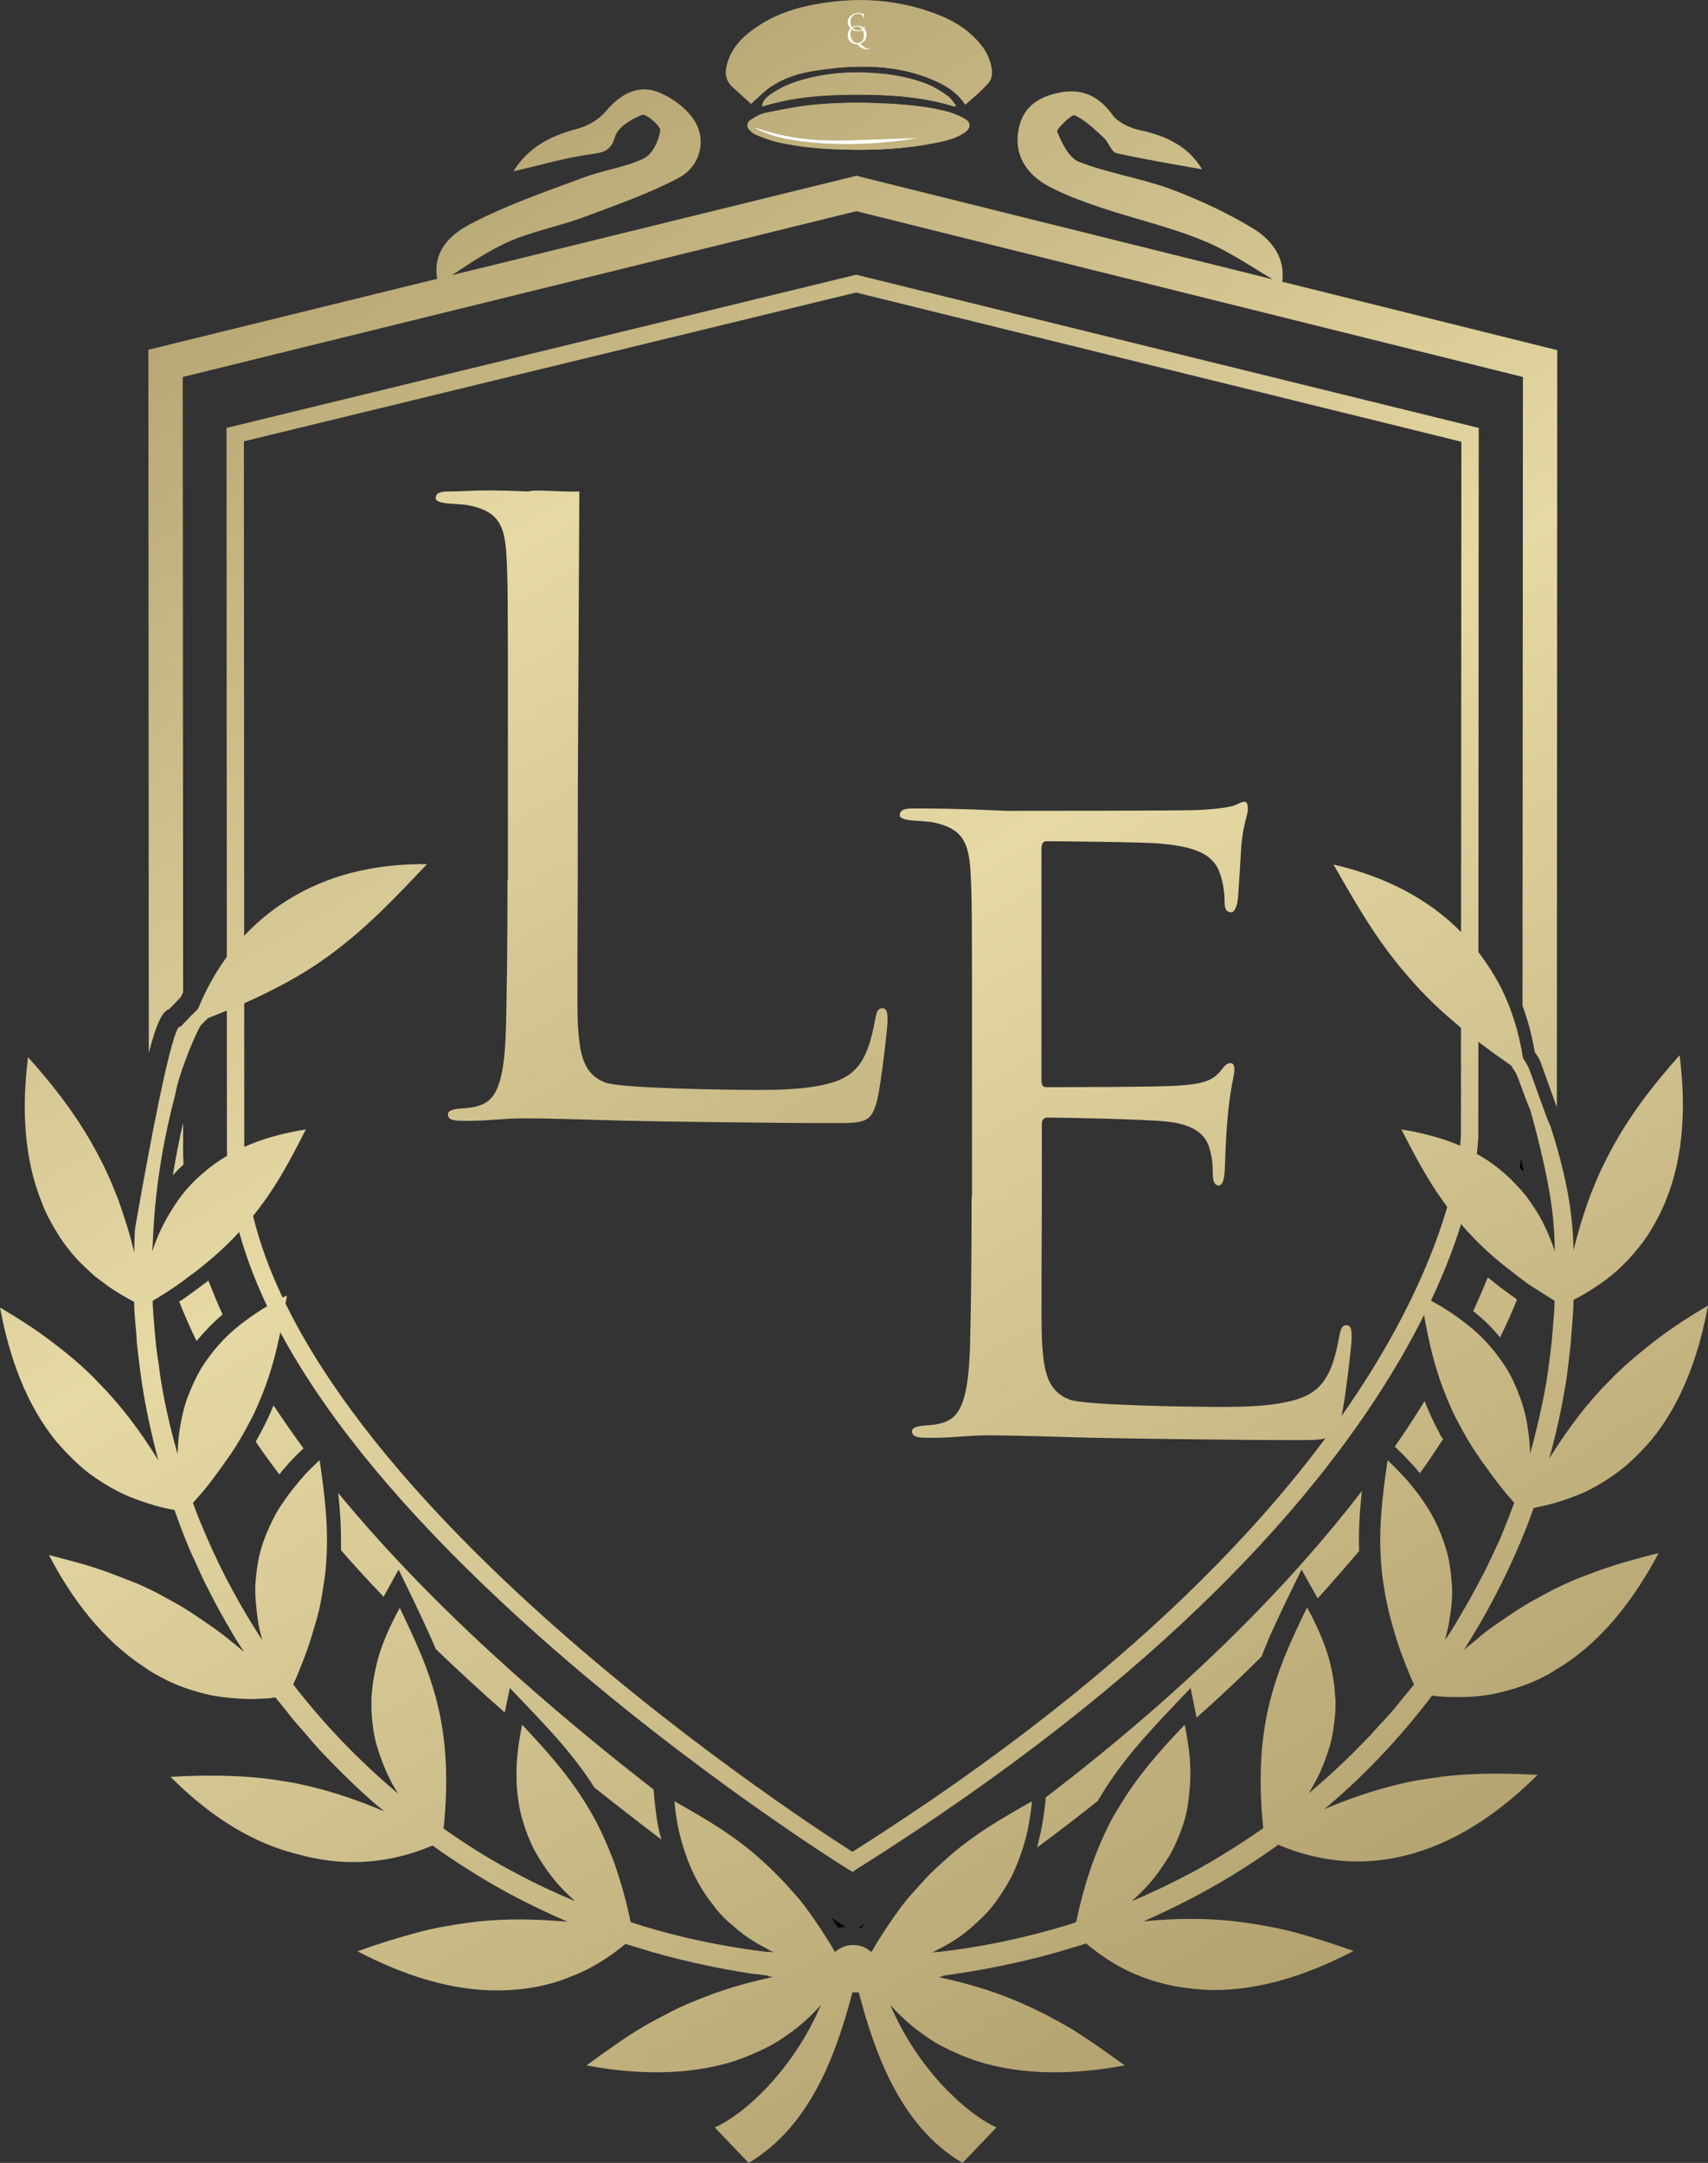 <?xml version="1.0" encoding="UTF-8"?> <!-- Generator: Adobe Illustrator 26.1.0, SVG Export Plug-In . SVG Version: 6.00 Build 0) --> <svg xmlns="http://www.w3.org/2000/svg" xmlns:xlink="http://www.w3.org/1999/xlink" id="Layer_1" x="0px" y="0px" viewBox="0 0 432.8 547.9" style="enable-background:new 0 0 432.8 547.9;" xml:space="preserve"><rect x="0" y="0" width="432.8" height="547.9" fill="#333333" stroke="none"/> <style type="text/css"> .st0{fill:url(#SVGID_1_);} .st1{fill:url(#SVGID_00000136383339783598745560000002159214223600840069_);} .st2{fill:url(#SVGID_00000111181214744865227110000005725328470873073307_);} .st3{fill:url(#SVGID_00000137121748621377570820000012532398906846267565_);} .st4{fill:url(#SVGID_00000068640679998210679320000017305022944613476226_);} .st5{fill:url(#SVGID_00000103957916303794681170000006443296225059801737_);} .st6{fill:url(#SVGID_00000171717303640379212800000015608445847172062368_);} .st7{fill:url(#SVGID_00000032621079463429900900000018359364101274132646_);} .st8{fill:url(#SVGID_00000077310366328257319090000006846702497768036760_);} .st9{fill:url(#SVGID_00000043457223495630836820000010920581906601697963_);} .st10{fill:url(#SVGID_00000044860692217534867420000004267980027621315723_);} .st11{fill:url(#SVGID_00000103970974121017694470000011310346805382769830_);} .st12{fill:url(#SVGID_00000150089422716936242780000014997994454184968880_);} .st13{fill:#FFFFFF;} .st14{fill:url(#SVGID_00000040575268376002424030000003808576359269919933_);} .st15{fill:url(#SVGID_00000134250312587843808670000018010642874599345560_);} .st16{fill:url(#SVGID_00000011023823184250461540000006410702988285913016_);} .st17{fill:url(#SVGID_00000140700582652333236040000000502249224386953861_);} .st18{fill:url(#SVGID_00000046301706876811967920000015260148639141090203_);} </style> <linearGradient id="SVGID_1_" gradientUnits="userSpaceOnUse" x1="380.078" y1="63.276" x2="97.411" y2="537.276" gradientTransform="matrix(1 0 0 -1 0 550)"> <stop offset="0" style="stop-color:#B1A06D"></stop> <stop offset="0.541" style="stop-color:#E5D9A4"></stop> <stop offset="1" style="stop-color:#B1A06D"></stop> </linearGradient> <path class="st0" d="M61.8,111.8l0.1,178.4c0,78.8,140,169.9,154.1,178.9c153.3-96.9,154.2-181,154.2-181.9l0.1-175.3L216.9,74.1 L61.8,111.8z M216.1,474.2l-1.2-0.7c-0.4-0.2-39.7-24.7-78.5-59.2C84,367.7,57.5,325.9,57.5,290.2l-0.1-181.8l159.5-38.8l0.5,0.1 l157.3,38.7l-0.1,178.7c0,3.5-0.9,87.9-157.4,186.3L216.1,474.2z"></path> <linearGradient id="SVGID_00000155851055954871927100000006589078853384135314_" gradientUnits="userSpaceOnUse" x1="219.053" y1="-32.75" x2="-63.614" y2="441.25" gradientTransform="matrix(1 0 0 -1 0 550)"> <stop offset="0" style="stop-color:#B1A06D"></stop> <stop offset="0.541" style="stop-color:#E5D9A4"></stop> <stop offset="1" style="stop-color:#B1A06D"></stop> </linearGradient> <path style="fill:url(#SVGID_00000155851055954871927100000006589078853384135314_);" d="M46.5,295c0-0.8-0.1-1.7-0.1-2.5v-8.1 c-1,4.4-1.9,8.9-2.6,13.3C44.7,296.7,45.6,295.8,46.5,295"></path> <linearGradient id="SVGID_00000023994585599353417060000002593707939543985814_" gradientUnits="userSpaceOnUse" x1="205.055" y1="-41.097" x2="-77.611" y2="432.903" gradientTransform="matrix(1 0 0 -1 0 550)"> <stop offset="0" style="stop-color:#B1A06D"></stop> <stop offset="0.541" style="stop-color:#E5D9A4"></stop> <stop offset="1" style="stop-color:#B1A06D"></stop> </linearGradient> <path style="fill:url(#SVGID_00000023994585599353417060000002593707939543985814_);" d="M70.8,373.5c0.4-0.5,0.8-1.1,1.3-1.6 c1.5-1.8,3.1-3.4,4.8-5c-2.7-3.7-5.2-7.3-7.6-10.9c-0.9,2.3-2,4.6-3.3,7c-0.4,0.7-0.8,1.5-1.2,2.2C66.7,368,68.7,370.8,70.8,373.5"></path> <path d="M199.8,485.4c-0.8-1.1-1.6-2.1-2.5-3.1c-0.5-0.6-1.1-1.2-1.6-1.9l-1-1.1c-1.6-1.8-3.3-3.4-5-4.9c-4.4-4-8.8-7.1-13.7-10 c0.3,1.3,0.7,2.5,1.1,3.7c0.9,2.4,1.7,4.3,2.5,5.9c0.4,0.6,0.7,1.3,1.1,1.9c9.6,6.9,17.7,12.4,23.5,16.2 C203,489.9,201.5,487.7,199.8,485.4"></path> <path d="M210.7,485.8c0.6,0.9,1.2,1.7,1.7,2.6c0.6-0.2,1.2-0.2,1.8-0.3C213.2,487.5,212.1,486.7,210.7,485.8"></path> <linearGradient id="SVGID_00000078003677358699969940000008544095930543068833_" gradientUnits="userSpaceOnUse" x1="205.591" y1="-40.778" x2="-77.076" y2="433.222" gradientTransform="matrix(1 0 0 -1 0 550)"> <stop offset="0" style="stop-color:#B1A06D"></stop> <stop offset="0.541" style="stop-color:#E5D9A4"></stop> <stop offset="1" style="stop-color:#B1A06D"></stop> </linearGradient> <path style="fill:url(#SVGID_00000078003677358699969940000008544095930543068833_);" d="M56.4,333c-1.3-2.9-2.5-5.8-3.6-8.6 c-0.8,0.6-1.6,1.2-2.4,1.8c-1.2,0.9-2.6,1.9-4,2.9c-0.3,0.2-0.7,0.4-1,0.6c1.3,3.3,2.8,6.7,4.4,10C51.9,337.2,54,335,56.4,333"></path> <linearGradient id="SVGID_00000045577580461930339810000009468087632871628179_" gradientUnits="userSpaceOnUse" x1="220.685" y1="-31.777" x2="-61.981" y2="442.224" gradientTransform="matrix(1 0 0 -1 0 550)"> <stop offset="0" style="stop-color:#B1A06D"></stop> <stop offset="0.541" style="stop-color:#E5D9A4"></stop> <stop offset="1" style="stop-color:#B1A06D"></stop> </linearGradient> <path style="fill:url(#SVGID_00000045577580461930339810000009468087632871628179_);" d="M85.7,378.2c0.5,4.5,0.8,9.3,0.7,14.5 c3.5,4,7.1,7.9,10.8,11.8l3.8-6.9l3.7,7.6c1.9,4.1,3.9,8.1,5.7,12.5c5.8,5.6,11.7,11,17.5,16.1l1.3-6.2l5.8,6.1 c5.6,5.9,11,11.8,15.6,19.1c5.9,4.7,11.6,9.1,17,13.2c-0.2-0.7-0.4-1.5-0.6-2.3c-0.5-2.1-0.8-4.5-1.1-7.3l-0.3-3.1 c-10.7-8.3-22.2-17.7-33.7-27.9C113.7,409.3,98.3,393.5,85.7,378.2"></path> <path d="M385.1,295.8c0.3,0.3,0.7,0.6,1,1c-0.2-1.1-0.5-2.1-0.7-3.2C385.3,294.3,385.2,295,385.1,295.8"></path> <linearGradient id="SVGID_00000078729050785762010290000007181354407321847967_" gradientUnits="userSpaceOnUse" x1="395.094" y1="72.231" x2="112.427" y2="546.231" gradientTransform="matrix(1 0 0 -1 0 550)"> <stop offset="0" style="stop-color:#B1A06D"></stop> <stop offset="0.541" style="stop-color:#E5D9A4"></stop> <stop offset="1" style="stop-color:#B1A06D"></stop> </linearGradient> <path style="fill:url(#SVGID_00000078729050785762010290000007181354407321847967_);" d="M42.9,255.6l2.9-3c0.2-0.4,0.4-0.8,0.6-1.2 L46.3,95.5l170.7-42l168.9,42l-0.1,159.3c1.4,3.7,2.4,7.6,3.1,11.7l0.8,1.2c0.6,0.9,1.1,2.5,3.1,8.1c0.5,1.4,1.2,3.2,1.7,4.7 l0.1-191.8L218.1,44.8l-1-0.3L37.6,88.6l0.1,178.1C39.9,258.3,41.3,256.2,42.9,255.6"></path> <path d="M217.6,488.3c0.2,0,0.5,0.1,0.7,0.1c0.2-0.3,0.5-0.7,0.7-1C218.5,487.7,218.1,488,217.6,488.3"></path> <linearGradient id="SVGID_00000075841746319621915250000016160075267524279692_" gradientUnits="userSpaceOnUse" x1="447.829" y1="103.679" x2="165.163" y2="577.679" gradientTransform="matrix(1 0 0 -1 0 550)"> <stop offset="0" style="stop-color:#B1A06D"></stop> <stop offset="0.541" style="stop-color:#E5D9A4"></stop> <stop offset="1" style="stop-color:#B1A06D"></stop> </linearGradient> <path style="fill:url(#SVGID_00000075841746319621915250000016160075267524279692_);" d="M380.3,326.2c-1.1-0.9-2.2-1.7-3.3-2.6 c-1.1,2.7-2.3,5.5-3.7,8.5l0.1,0.1c2.4,1.9,4.7,4.1,6.7,6.6c1.6-3.3,3.1-6.5,4.3-9.6c0,0-0.1,0-0.1-0.1 C382.9,328.1,381.6,327.2,380.3,326.2"></path> <linearGradient id="SVGID_00000074437071725514034580000002452359122390047365_" gradientUnits="userSpaceOnUse" x1="418.64" y1="86.272" x2="135.973" y2="560.272" gradientTransform="matrix(1 0 0 -1 0 550)"> <stop offset="0" style="stop-color:#B1A06D"></stop> <stop offset="0.541" style="stop-color:#E5D9A4"></stop> <stop offset="1" style="stop-color:#B1A06D"></stop> </linearGradient> <path style="fill:url(#SVGID_00000074437071725514034580000002452359122390047365_);" d="M364.7,362.9c-1.3-2.3-2.4-4.8-3.4-7.2 c-0.1-0.3-0.2-0.6-0.3-0.8c-2.3,3.7-4.8,7.6-7.6,11.6l0.2,0.1c1.8,1.7,3.5,3.5,5.2,5.4c0.3,0.4,0.6,0.8,1,1.2c2.1-2.9,4-5.8,5.9-8.7 C365.2,364,364.9,363.5,364.7,362.9"></path> <linearGradient id="SVGID_00000117640596967241259170000010524890490890827667_" gradientUnits="userSpaceOnUse" x1="352.019" y1="46.544" x2="69.353" y2="520.543" gradientTransform="matrix(1 0 0 -1 0 550)"> <stop offset="0" style="stop-color:#B1A06D"></stop> <stop offset="0.541" style="stop-color:#E5D9A4"></stop> <stop offset="1" style="stop-color:#B1A06D"></stop> </linearGradient> <path style="fill:url(#SVGID_00000117640596967241259170000010524890490890827667_);" d="M278.6,455.5c5-8.5,11.1-15.2,17.3-21.8 l5.8-6.1l1.5,7.5c5.9-5.2,11.4-10.4,16.5-15.5c1.9-5.1,4.2-9.8,6.4-14.4l3.7-7.6l4.1,7.3c3.7-4.1,7.2-8.1,10.5-12 c-0.2-5.4,0.2-10.6,0.7-15.2c-17.8,23.1-43.3,49.5-80.1,77.6l-0.1,1.2c-0.3,2.8-0.7,5.2-1.1,7.3c-0.3,1.4-0.7,2.8-1,4.2 c5.4-4,10.5-7.9,15.5-11.9C278.3,455.9,278.4,455.7,278.6,455.5"></path> <linearGradient id="SVGID_00000052077619614049763740000013186215093752319919_" gradientUnits="userSpaceOnUse" x1="465.84" y1="114.42" x2="183.173" y2="588.42" gradientTransform="matrix(1 0 0 -1 0 550)"> <stop offset="0" style="stop-color:#B1A06D"></stop> <stop offset="0.541" style="stop-color:#E5D9A4"></stop> <stop offset="1" style="stop-color:#B1A06D"></stop> </linearGradient> <path style="fill:url(#SVGID_00000052077619614049763740000013186215093752319919_);" d="M241.9,27c0.1-0.1,0.2-0.2,0.3-0.3 c-0.7-0.8-1.3-1.9-2.2-2.5c-1.7-1.1-3.5-2.3-5.3-3c-4.2-1.6-8.5-2.4-13-2.7c-6.2-0.5-12.4,0-18.4,1.7c-2.9,0.8-5.7,2-8.2,3.8 c-1.3,0.9-1.9,1.8-2,2.9c7.9-2.5,16.1-3,24.3-3C225.7,24,233.9,24.5,241.9,27 M216.1,26c-2.5,0.1-6.5,0.1-10.4,0.6 c-3.9,0.4-7.8,1.2-11.7,2c-1.3,0.3-2.6,1-3.7,1.7c-1.2,0.8-1.2,2-0.1,2.9c0.4,0.4,1,0.8,1.5,1c1.8,0.7,3.5,1.3,5.3,1.8 c5.6,1.3,11.4,1.8,17.2,1.9c7.7,0.2,15.3-0.2,22.8-1.7c2.6-0.5,5.1-1.1,7.4-2.6c1.7-1.2,1.7-2.6-0.1-3.6c-1.5-0.8-3.2-1.5-4.9-1.9 C232.2,26.4,224.9,26.2,216.1,26 M244.6,26.5c1.1-1,2.2-1.9,3.2-2.8c0.8-0.8,1.7-1.6,2.5-2.5c0.9-1,1.1-2.2,1-3.6 c-0.3-2.4-1.3-4.5-2.8-6.3c-3.5-4.3-8.3-6.8-13.4-8.5c-9.3-3.1-18.8-3.5-28.4-1.7c-5.8,1-11.2,2.9-16,6.5c-3.1,2.2-5.5,5-6.5,8.8 c-0.6,2.2-0.2,4.1,1.5,5.7c1.6,1.4,3.2,2.9,4.6,4.2c1.7-1.5,3.1-3,4.8-4.2c3.2-2.2,6.9-3.5,10.8-4.1c3.6-0.6,7.2-1,10.8-1.1 c7-0.2,13.8,0.6,20.3,3.6C240,21.8,242.7,23.6,244.6,26.5"></path> <linearGradient id="SVGID_00000057838830225340351600000003891028216966348433_" gradientUnits="userSpaceOnUse" x1="466.563" y1="114.851" x2="183.896" y2="588.851" gradientTransform="matrix(1 0 0 -1 0 550)"> <stop offset="0" style="stop-color:#B1A06D"></stop> <stop offset="0.541" style="stop-color:#E5D9A4"></stop> <stop offset="1" style="stop-color:#B1A06D"></stop> </linearGradient> <path style="fill:url(#SVGID_00000057838830225340351600000003891028216966348433_);" d="M212.1,8.8c-0.1,0-0.1,0.1-0.2,0.1 c0.4,0.9,0.7,1.9,1.3,2.6c2.5,2.8,4.9,3,7.9,0.8c1.7-1.2,2.2-2.8,1.8-4.8c-0.1-0.7-0.1-1.4,0.1-2.1c0.4-1.3-0.5-2.3-1.8-2.5 c-1.2-0.2-2.3-1-3.5-1s-2.3,0.7-3.5,1h-0.1c-1.4,0-2.2,1.2-1.9,2.5c0.2,0.6,0.1,1.3,0.1,2C212.2,8,212.1,8.4,212.1,8.8 M244.6,26.5 c-1.9-2.9-4.6-4.7-7.6-6c-6.5-2.9-13.3-3.8-20.3-3.6c-3.6,0.1-7.2,0.5-10.8,1.1c-3.8,0.6-7.5,1.9-10.8,4.1c-1.7,1.2-3.2,2.8-4.8,4.2 c-1.4-1.3-3-2.7-4.6-4.2c-1.8-1.6-2.1-3.5-1.5-5.7c1-3.8,3.4-6.5,6.5-8.8c4.8-3.5,10.3-5.4,16-6.5c9.6-1.7,19.1-1.4,28.4,1.7 c5.2,1.7,9.9,4.1,13.4,8.5c1.5,1.8,2.4,3.9,2.8,6.3c0.2,1.4,0,2.5-1,3.6c-0.8,0.9-1.6,1.7-2.5,2.5C246.8,24.6,245.7,25.5,244.6,26.5 "></path> <linearGradient id="SVGID_00000076598007873380229640000002212635524147635079_" gradientUnits="userSpaceOnUse" x1="460.307" y1="111.12" x2="177.64" y2="585.12" gradientTransform="matrix(1 0 0 -1 0 550)"> <stop offset="0" style="stop-color:#B1A06D"></stop> <stop offset="0.541" style="stop-color:#E5D9A4"></stop> <stop offset="1" style="stop-color:#B1A06D"></stop> </linearGradient> <path style="fill:url(#SVGID_00000076598007873380229640000002212635524147635079_);" d="M191.1,32.3c7.7,4.7,26.9,5.2,41.2,2.6 c-0.4,0-0.6,0-0.8,0c-6.2,0.2-12.4,0.5-18.7,0.6c-5.3,0.1-10.6-0.4-15.9-1.6C195,33.5,193,32.9,191.1,32.3 M216.1,26 c8.8,0.1,16.1,0.4,23.3,2.1c1.7,0.4,3.4,1.1,4.9,1.9c1.8,1,1.8,2.4,0.1,3.6c-2.2,1.5-4.8,2.1-7.4,2.6c-7.5,1.5-15.2,1.9-22.8,1.7 c-5.8-0.2-11.5-0.6-17.2-1.9c-1.8-0.4-3.6-1.1-5.3-1.8c-0.5-0.2-1.1-0.6-1.5-1c-1.1-0.9-1.1-2.1,0.1-2.9c1.1-0.7,2.4-1.5,3.7-1.7 c3.9-0.8,7.8-1.6,11.7-2C209.6,26.2,213.6,26.2,216.1,26"></path> <linearGradient id="SVGID_00000113333570354066428680000017736853155183015301_" gradientUnits="userSpaceOnUse" x1="462.612" y1="112.495" x2="179.945" y2="586.495" gradientTransform="matrix(1 0 0 -1 0 550)"> <stop offset="0" style="stop-color:#B1A06D"></stop> <stop offset="0.541" style="stop-color:#E5D9A4"></stop> <stop offset="1" style="stop-color:#B1A06D"></stop> </linearGradient> <path style="fill:url(#SVGID_00000113333570354066428680000017736853155183015301_);" d="M241.9,27c-8-2.5-16.2-3-24.4-3 s-16.4,0.5-24.3,3c0.2-1.1,0.8-2,2-2.9c2.4-1.8,5.2-3,8.2-3.8c6-1.7,12.1-2.2,18.4-1.7c4.5,0.3,8.8,1.1,13,2.7 c1.9,0.7,3.7,1.8,5.3,3c0.9,0.6,1.5,1.6,2.2,2.5C242.1,26.8,242,26.9,241.9,27"></path> <path class="st13" d="M191.1,32.3c2,0.6,3.9,1.2,5.9,1.7c5.2,1.2,10.5,1.7,15.9,1.6c6.2-0.1,12.4-0.4,18.7-0.6c0.2,0,0.4,0,0.8,0 C217.9,37.5,198.8,37,191.1,32.3"></path> <path class="st13" d="M215.7,3.9c0.5-0.4,1.1-0.6,1.8-0.6c0.4,0,0.9,0.1,1.2,0.2c0.1,0,0.1,0,0.2,0c0,0.2,0,0.6,0.1,1 c0,0-0.1,0.1-0.2,0c-0.1-0.5-0.4-1-1.4-1s-1.9,0.7-1.9,2c0,1.4,0.9,2.2,2,2.2c0.9,0,1.2-0.6,1.4-1c0,0,0.1,0,0.2,0 c0,0.4-0.2,0.8-0.3,0.9c-0.1,0-0.2,0-0.2,0.1c-0.2,0-0.6,0.2-1.1,0.2c-0.6,0-1.2-0.1-1.7-0.5s-1-1-1-1.8 C214.8,4.9,215.2,4.3,215.7,3.9"></path> <path class="st13" d="M218.9,9c0-1.1-0.5-2.3-1.8-2.3c-0.7,0-1.6,0.5-1.6,1.9c0,1,0.5,2.3,1.8,2.3C218.1,10.9,218.9,10.3,218.9,9 M219.6,8.8c0,1.1-0.7,2-1.6,2.2v0.1c0.3,0.3,1,0.9,1.5,1.1c0.2,0.1,0.5,0.1,0.6,0.1s0.2,0,0.3-0.1c0,0,0.1,0.1,0,0.1 c-0.2,0.1-0.5,0.2-0.7,0.2c-0.3,0-0.7-0.1-1.1-0.2c-0.5-0.3-1-0.6-1.2-0.9c-0.2-0.2-0.3-0.2-0.5-0.2s-0.4-0.1-0.7-0.2 c-0.9-0.3-1.4-1.1-1.4-2.1c0-1.3,1-2.4,2.4-2.4C218.8,6.5,219.6,7.6,219.6,8.8"></path> <linearGradient id="SVGID_00000013153918995832414240000006031648262698808239_" gradientUnits="userSpaceOnUse" x1="397.164" y1="73.466" x2="114.498" y2="547.466" gradientTransform="matrix(1 0 0 -1 0 550)"> <stop offset="0" style="stop-color:#B1A06D"></stop> <stop offset="0.541" style="stop-color:#E5D9A4"></stop> <stop offset="1" style="stop-color:#B1A06D"></stop> </linearGradient> <path style="fill:url(#SVGID_00000013153918995832414240000006031648262698808239_);" d="M111.1,71.9c-1.6-5.5,0.3-11.1,8-15.1 c9.1-4.8,19-8.2,28.7-11.8c5-1.9,10.6-2.6,15.4-4.9c2.1-1,3.7-4.4,4.1-7c0.2-1.1-3.6-4.4-4.6-4c-2.6,1-6.1,3.1-6.8,5.4 c-1.1,3.9-3,4.1-6.4,4.6c-6.5,0.9-12.8,2.8-19.4,4.3c3.7-6,9.2-8.9,15.9-10.7c2.8-0.7,5.8-2.4,7.6-4.6c3.6-4.3,8.1-6.7,13.1-4.8 c3.8,1.5,8,4.6,9.8,8.2c2.5,5.1,0.4,11-4.6,13.6c-7.8,4.1-16.2,7-24.5,10.1c-6.3,2.3-13.1,3.5-19.1,6.3 C122.2,64.3,116.7,68.4,111.1,71.9"></path> <linearGradient id="SVGID_00000024687109339532582550000017420181697269909951_" gradientUnits="userSpaceOnUse" x1="505.68" y1="138.178" x2="223.013" y2="612.178" gradientTransform="matrix(1 0 0 -1 0 550)"> <stop offset="0" style="stop-color:#B1A06D"></stop> <stop offset="0.541" style="stop-color:#E5D9A4"></stop> <stop offset="1" style="stop-color:#B1A06D"></stop> </linearGradient> <path style="fill:url(#SVGID_00000024687109339532582550000017420181697269909951_);" d="M304.6,42.9c-7.2-1.3-14.5-2.5-21.7-4.1 c-1.3-0.3-2-2.8-3.2-3.9c-2.3-2.1-4.7-4.5-7.4-5.7c-0.7-0.3-4.7,3.5-4.4,4.2c1.2,2.9,3,6.6,5.5,7.6c7.5,2.9,15.5,4.1,23,6.8 c7.2,2.7,14.4,6,21,10c5.1,3.1,8.6,7.9,7.4,14.3c-6.7-3.8-12.9-8.3-19.8-11.1c-8.4-3.5-17.4-5.5-26-8.4c-4.7-1.6-9.5-3.3-13.8-5.7 c-5.2-3-8.3-7.7-7.1-14.1c1-5.5,4.8-8.1,9.7-9.2c5.9-1.4,10.4,0.4,14.1,5.5c1.4,1.9,4.2,3.2,6.6,3.8 C295.4,34.3,301.2,37.1,304.6,42.9"></path> <linearGradient id="SVGID_00000005226772698712470070000005496616602893659037_" gradientUnits="userSpaceOnUse" x1="328.934" y1="32.777" x2="46.267" y2="506.777" gradientTransform="matrix(1 0 0 -1 0 550)"> <stop offset="0" style="stop-color:#B1A06D"></stop> <stop offset="0.541" style="stop-color:#E5D9A4"></stop> <stop offset="1" style="stop-color:#B1A06D"></stop> </linearGradient> <path style="fill:url(#SVGID_00000005226772698712470070000005496616602893659037_);" d="M44.4,277.3c-2.8,10.6-4.8,21.9-5.5,33.8 c-0.1,2-0.2,3.9-0.3,5.9c0.7-2.3,1.6-4.4,2.6-6.4c1.4-2.8,3-5.3,4.6-7.5c1.7-2.2,3.5-4.1,5.5-5.8c7.7-6.8,17-9.7,26.2-11.2 c-3.9,7.7-7.9,15.4-14.1,22.8c-1.6,1.9-3.2,3.7-5.1,5.6c-1.9,1.9-3.9,3.7-6.2,5.6c-1.1,0.9-2.3,1.9-3.6,2.8 c-1.2,0.9-2.5,1.9-3.8,2.8c-1.9,1.3-3.9,2.6-6,3.8c0,0.4,0,0.7,0,1.1c0.2,3.3,0.5,6.6,0.8,9.9c0.2,1.6,0.4,3.3,0.7,4.9 c0.2,1.7,0.4,3.3,0.7,5c1,6,2.4,12,4.1,17.9c0.1-2.1,0.2-4.1,0.5-6c0.5-3.1,1.1-5.9,2.1-8.5s2.1-5,3.4-7.2c2.8-4.4,5.9-7.9,9.7-10.9 c1.9-1.5,3.8-2.8,5.8-4.1c1-0.6,2-1.2,3-1.8c1-0.6,2.1-1.1,3.2-1.6c-1.4,8.5-2.9,17-6.6,25.9c-0.9,2.2-1.9,4.5-3.2,6.8 c-1.2,2.3-2.6,4.7-4.2,7.1c-0.8,1.2-1.7,2.4-2.6,3.7c-0.9,1.2-1.8,2.5-2.8,3.8c-1.3,1.7-2.8,3.4-4.4,5.2c1,2.9,2.2,5.7,3.4,8.5 c3.9,9.1,8.7,17.9,14.1,26.2c0-0.2-0.1-0.3-0.1-0.5c-0.4-1.6-0.8-3.1-1-4.7c-0.4-3.1-0.7-6-0.6-8.7c0.2-2.8,0.5-5.4,1.1-7.8 c0.6-2.5,1.5-4.8,2.5-7s2.1-4.3,3.5-6.2c1.3-2,2.8-3.8,4.3-5.6c1.5-1.8,3.1-3.4,4.9-5c1.2,8.5,2.4,17,1.6,26.6 c-0.1,1.2-0.2,2.4-0.4,3.7c-0.2,1.2-0.4,2.5-0.6,3.8c-0.4,2.5-1,5.2-1.9,8c-0.8,2.8-1.7,5.7-2.9,8.7c-0.6,1.5-1.2,3.1-1.9,4.7 c-0.2,0.4-0.4,0.9-0.6,1.3c7.7,10,16.5,19.1,25.8,27c0.3,0.2,0.6,0.5,0.8,0.7c-0.8-1.3-1.6-2.6-2.2-3.9c-1.4-2.8-2.4-5.6-3.2-8.2 c-0.8-2.7-1.1-5.3-1.3-7.8c-0.1-1.3-0.1-2.5-0.1-3.7s0.2-2.5,0.3-3.7c0.3-2.4,0.8-4.7,1.4-7c1.3-4.5,3.3-8.8,5.5-12.8 c3.7,7.8,7.5,15.6,9.7,25c2,8.5,2.7,18.4,1.4,30.9c6.2,4.4,12.5,8.3,18.9,11.6c4.8,2.6,9.7,4.8,14.4,6.8c-1-0.9-1.9-1.8-2.8-2.7 c-2.2-2.2-4-4.6-5.5-6.9c-0.8-1.2-1.4-2.3-2.1-3.5c-0.6-1.2-1.1-2.4-1.6-3.6c-0.9-2.4-1.6-4.7-2.1-7.1c-0.4-2.4-0.7-4.8-0.7-7.1 c-0.2-4.6,0.5-9.3,1.4-13.8c5.9,6.3,11.8,12.7,16.8,21.1c2.5,4.1,4.7,8.9,6.7,14.3c1.5,4.4,2.9,9.2,4,14.6c1,0.3,2.1,0.7,3.1,1 c10.2,3.1,19.9,5,28.6,6.2c1.1,0.1,2.2,0.3,3.3,0.4v-0.1c0.3,0,0.8,0.1,1.4,0.2c-0.9-0.4-1.7-0.8-2.5-1.3c-1.4-0.7-2.7-1.5-3.9-2.3 s-2.4-1.7-3.4-2.6c-2.2-1.8-4.1-3.6-5.6-5.7c-1.6-2-3-4.1-4.1-6.2c-1.2-2.1-2.1-4.4-2.9-6.6c-0.8-2.2-1.4-4.5-1.9-6.7 c-0.5-2.3-0.8-4.6-1-6.9c7.6,4.3,15.2,8.6,22.4,15.2c1.8,1.6,3.6,3.4,5.4,5.3c0.9,1,1.8,2,2.7,3s1.8,2.1,2.7,3.3 c2.5,3.4,5,7.1,7.5,11.4c1.2-1.1,2.8-1.8,4.6-1.8s3.4,0.7,4.6,1.8c2.5-4.3,5-8,7.5-11.4c0.9-1.2,1.8-2.3,2.7-3.3s1.8-2,2.7-3 c1.8-2,3.6-3.7,5.4-5.3c7.2-6.6,14.8-10.9,22.4-15.2c-0.2,2.3-0.6,4.6-1,6.9c-0.5,2.2-1.1,4.5-1.9,6.7s-1.7,4.5-2.9,6.6 c-1.2,2.1-2.5,4.2-4.1,6.2c-1.6,2.1-3.5,3.8-5.6,5.7c-1.1,0.9-2.2,1.8-3.4,2.6c-1.2,0.8-2.5,1.6-3.9,2.3c-0.8,0.4-1.6,0.9-2.5,1.3 c0.7-0.1,1.2-0.1,1.4-0.2v0.1c1.3-0.2,2.6-0.3,4-0.5c8.8-1.2,18.5-3.2,28.7-6.3c0.8-0.2,1.6-0.5,2.4-0.8c1.1-5.4,2.5-10.2,4-14.6 c2-5.4,4.1-10.2,6.7-14.3c4.9-8.3,10.8-14.8,16.8-21.1c0.9,4.5,1.6,9.2,1.4,13.8c-0.1,2.3-0.3,4.7-0.7,7.1c-0.4,2.4-1.1,4.7-2.1,7.1 c-0.5,1.2-1,2.4-1.6,3.6s-1.3,2.3-2.1,3.5c-1.5,2.3-3.3,4.7-5.5,6.9c-0.9,0.9-1.8,1.8-2.8,2.7c5-2.1,10-4.5,15.1-7.2 c6.1-3.3,12.2-7.1,18.2-11.3c-1.3-12.5-0.6-22.4,1.4-30.9c2.2-9.4,5.9-17.2,9.7-25c2.2,4,4.2,8.3,5.5,12.8c0.6,2.2,1.1,4.6,1.4,7 c0.1,1.2,0.2,2.4,0.3,3.7c0,1.2,0,2.5-0.1,3.7c-0.2,2.5-0.6,5.2-1.3,7.8c-0.8,2.6-1.8,5.4-3.2,8.2c-0.7,1.3-1.4,2.6-2.2,3.9 c0.5-0.4,0.9-0.8,1.4-1.2c5-4.2,9.7-8.8,14.3-13.6c1.1-1.2,2.2-2.5,3.4-3.7c1.1-1.3,2.3-2.5,3.3-3.8c1.4-1.8,2.9-3.5,4.3-5.3 c-0.2-0.4-0.4-0.9-0.6-1.3c-0.7-1.6-1.3-3.2-1.9-4.7c-1.2-3-2.1-5.9-2.9-8.7c-0.8-2.8-1.4-5.5-1.9-8c-0.2-1.3-0.4-2.5-0.6-3.8 s-0.3-2.5-0.4-3.7c-0.8-9.6,0.4-18.2,1.6-26.6c1.7,1.6,3.3,3.3,4.9,5c1.5,1.8,3,3.6,4.3,5.6c1.4,2,2.5,4,3.5,6.2s1.8,4.5,2.5,7 c0.6,2.5,0.9,5.1,1.1,7.8c0.2,2.8-0.1,5.7-0.6,8.7c-0.2,1.6-0.6,3.1-1,4.7c0,0.2-0.1,0.3-0.1,0.5c1.9-2.7,3.5-5.6,5.2-8.5 c0.9-1.5,1.7-3,2.5-4.5l2.4-4.5l2.2-4.6c0.7-1.6,1.5-3.1,2.1-4.7c1.1-2.6,2.1-5.3,3.1-7.9c-1.6-1.8-3-3.5-4.3-5.2 c-1-1.3-1.9-2.5-2.8-3.8c-0.9-1.2-1.8-2.5-2.6-3.7c-1.6-2.4-3-4.8-4.2-7.1c-1.3-2.3-2.3-4.6-3.2-6.8c-3.7-8.9-5.2-17.4-6.6-25.9 c1.1,0.5,2.1,1.1,3.2,1.6c1,0.6,2,1.1,3,1.8c2,1.2,3.9,2.6,5.8,4.1c3.8,3,6.9,6.5,9.7,10.9c1.4,2.2,2.4,4.6,3.4,7.2s1.7,5.4,2.1,8.5 c0.3,1.9,0.5,3.9,0.5,6c1.7-6.1,3.1-12.3,4.2-18.5c0.5-3.3,0.9-6.6,1.3-9.9c0.1-1.7,0.3-3.3,0.4-4.9s0.3-3.3,0.3-4.9 c0-0.2,0-0.4,0-0.6c-2.1-1.3-4.1-2.6-6-3.8c-1.4-0.9-2.6-1.9-3.8-2.8c-1.2-0.9-2.4-1.9-3.6-2.8c-2.3-1.9-4.3-3.7-6.2-5.6 c-1.9-1.9-3.5-3.7-5.1-5.6c-6.2-7.5-10.2-15.2-14.1-22.8c9.2,1.5,18.5,4.4,26.2,11.2c1.9,1.7,3.7,3.6,5.5,5.8 c1.6,2.2,3.3,4.7,4.6,7.5c1,2,1.8,4.1,2.6,6.4c-0.1-2.1-0.1-4.2-0.3-6.3c-0.7-11.7-6-29.7-6-29.7c-0.7-1.3-3-8.1-3.6-9.2 c-0.4-0.6-0.8-1.3-1.2-1.9c-5.5-3.8-10.2-7.3-14.3-10.9c-5-4.2-9.1-8.4-12.7-12.7c-7.3-8.5-12.5-17.7-18-27.3 c10.8,2.5,21.7,7.1,30.8,15.6c4.5,4.3,8.5,9.5,11.7,15.7c2.6,5.2,4.5,11.2,5.5,17.7c0.4,0.6,0.8,1.3,1.2,2 c0.7,1.2,4.9,13.8,5.7,15.1c0,0,4.7,13.5,5.6,25.6c0.2,2,0.3,4,0.3,6c0.6-2.4,1.3-4.7,1.9-6.9c1-3.1,1.9-6,3.1-8.8 c1.1-2.8,2.3-5.4,3.6-7.9c5.1-10,11.4-18,18.3-25.8c1.6,12.7,1.1,25.4-3.4,36.6c-1.1,2.8-2.5,5.5-4.1,8.1s-3.6,5-5.7,7.3 c-1.1,1.1-2.2,2.2-3.5,3.3c-1.3,1.1-2.6,2.1-4,3c-1.9,1.3-4,2.6-6.2,3.7c0,0.4,0,0.7,0,1.1c-0.1,3.4-0.5,6.7-0.7,10.1 c-0.2,1.7-0.4,3.4-0.6,5.1s-0.4,3.4-0.7,5.1c-1,6.2-2.4,12.5-4.1,18.7c4.9-7.8,9.7-14.1,15-19.4c3.8-4,8.1-7.5,12.2-10.7 c2.1-1.6,4.3-3.1,6.4-4.5c1.1-0.7,2.2-1.4,3.3-2.1l3.3-2c-2.3,12.5-6.6,24.6-14.3,34c-2,2.3-4.1,4.5-6.4,6.5c-2.4,2-5,3.8-7.7,5.3 c-1.4,0.8-2.8,1.5-4.3,2.1s-3.1,1.2-4.7,1.7c-2.2,0.7-4.4,1.2-6.8,1.7c-1,3-2.2,5.9-3.4,8.8c-4,9.5-8.8,18.6-14.3,27.2 c0.1-0.1,0.3-0.2,0.4-0.4c1.4-1.1,2.7-2.1,3.9-3.2c2.5-2.1,5.2-3.8,7.7-5.5s5-3.2,7.5-4.5c2.5-1.4,4.9-2.6,7.4-3.7s5-2,7.5-2.9 s5-1.7,7.5-2.4c2.5-0.7,5.1-1.4,7.5-2c-6,11.3-13.8,21.6-24,28.3c-1.3,0.8-2.6,1.6-3.9,2.4c-1.3,0.7-2.7,1.4-4.1,2 c-2.9,1.2-5.8,2.1-8.9,2.8c-3.1,0.7-6.4,1-9.8,1c-1.7,0-3.4,0-5.2-0.2c-0.5,0-1-0.1-1.5-0.2c-7.9,10.4-16.8,19.9-26.4,28 c-0.3,0.3-0.7,0.5-1,0.8c7.9-3.3,15.1-5.6,22-7c1.4-0.3,2.8-0.5,4.2-0.7c1.4-0.2,2.7-0.4,4.1-0.6c2.7-0.3,5.4-0.5,8.1-0.6 c5.3-0.2,10.5-0.1,15.7,0.2c-9.1,9.1-19.7,16.5-31.5,19.9c-10.7,3.1-22.2,2.9-34.2-2.2c-6.4,4.6-12.9,8.7-19.4,12.2 c-4.9,2.7-9.8,5-14.7,7.2c8.2-0.8,15.4-0.8,22.2-0.1c2.8,0.3,5.6,0.7,8.3,1.2c2.7,0.5,5.3,1,7.8,1.7c5.2,1.4,10,3,14.9,4.7 c-11.5,6-23.8,10.1-36.1,9.9c-6.2-0.2-12.3-1.2-18.2-3.6c-4.7-1.8-9.2-4.6-13.5-8.2c-1.1,0.4-2.2,0.7-3.2,1 c-10.6,3.3-20.6,5.3-29.7,6.7c-1.2,0.2-2.3,0.3-3.5,0.5v0.2c-0.2,0-0.6,0.1-1.1,0.1c7.5,1.6,14,3.6,19.9,6.1 c2.6,1.1,5.1,2.3,7.5,3.5c2.4,1.3,4.7,2.5,7,3.9c2.2,1.4,4.4,2.9,6.6,4.4c2.1,1.5,4.2,3,6.3,4.5c-12.8,2.4-25.8,2.6-37.5-1.1 c-2.9-1-5.8-2.2-8.5-3.6c-1.4-0.7-2.7-1.5-4-2.4s-2.6-1.8-3.8-2.8c-1.9-1.6-3.8-3.4-5.6-5.4c7,16.5,19.6,27.8,26.9,31l-8.6,9 c-16.2-9.5-22.5-28.9-26.3-43.2c-0.3,0-0.5,0-0.8,0s-0.5,0-0.8,0c-3.8,14.3-10.1,33.6-26.3,43.2l-8.6-9c7.3-3.1,19.9-14.5,26.9-31 c-1.8,2-3.6,3.8-5.6,5.4c-1.2,1-2.5,1.9-3.8,2.8c-1.3,0.9-2.6,1.7-4,2.4c-2.7,1.4-5.6,2.6-8.5,3.6c-11.7,3.7-24.7,3.5-37.5,1.1 c2.1-1.5,4.1-3,6.3-4.5c2.1-1.5,4.3-3,6.6-4.4c2.2-1.4,4.5-2.6,7-3.9c2.4-1.3,4.9-2.5,7.5-3.5c5.9-2.5,12.4-4.5,19.9-6.1 c-0.5-0.1-0.9-0.1-1.1-0.1v-0.2c-1.4-0.2-2.7-0.4-4.1-0.5c-9.1-1.4-19.2-3.5-29.7-6.8c-0.8-0.3-1.7-0.5-2.5-0.8 c-4.3,3.6-8.9,6.4-13.6,8.2c-5.9,2.5-12,3.5-18.2,3.6c-12.3,0.2-24.6-3.9-36.1-9.9c4.9-1.8,9.8-3.3,14.9-4.7 c2.6-0.7,5.2-1.3,7.8-1.7c2.7-0.5,5.5-0.9,8.3-1.2c6.8-0.7,14-0.6,22.2,0.1c-5.1-2.2-10.3-4.7-15.5-7.5c-6.3-3.5-12.6-7.4-18.7-11.8 c-12,5.1-23.5,5.2-34.2,2.2c-12.5-3.1-23.1-10.5-32.2-19.6c5.2-0.3,10.4-0.4,15.7-0.2c2.7,0.1,5.4,0.3,8.1,0.6 c1.3,0.2,2.7,0.3,4.1,0.6c1.4,0.2,2.8,0.4,4.2,0.7c6.9,1.4,14.1,3.7,22,7c-0.5-0.5-1.1-0.9-1.6-1.3c-5.1-4.4-10-9.2-14.7-14.2 c-1.2-1.3-2.3-2.6-3.4-3.9s-2.3-2.6-3.4-3.9c-1.4-1.8-2.9-3.7-4.4-5.5c-0.5,0-1,0.1-1.5,0.2c-1.8,0.1-3.5,0.2-5.2,0.2 c-3.4-0.1-6.7-0.4-9.8-1c-3.1-0.7-6.1-1.6-8.9-2.8c-1.5-0.6-2.8-1.3-4.1-2s-2.7-1.5-3.9-2.4c-10.2-6.7-18.1-16.9-24-28.3 c2.5,0.7,5,1.3,7.5,2s5,1.5,7.5,2.4c2.4,0.9,5,1.9,7.5,2.9c2.5,1.1,5,2.3,7.4,3.7c2.5,1.3,5,2.8,7.5,4.5s5.1,3.4,7.7,5.5 c1.3,1,2.6,2.1,3.9,3.2c0.1,0.1,0.3,0.2,0.4,0.3c-1.9-2.8-3.6-5.8-5.3-8.8c-0.9-1.5-1.7-3.1-2.5-4.6l-2.4-4.7l-2.2-4.8 c-0.7-1.6-1.5-3.2-2.1-4.8c-1.1-2.7-2.1-5.4-3.1-8.2c-2.4-0.4-4.6-1-6.8-1.7c-1.6-0.5-3.2-1.1-4.7-1.7s-2.9-1.4-4.3-2.1 c-2.8-1.6-5.4-3.3-7.7-5.3s-4.4-4.2-6.4-6.5c-7.7-9.4-12-21.5-14.3-34l3.3,2c1.1,0.7,2.2,1.4,3.3,2.1c2.2,1.4,4.3,2.9,6.4,4.5 c4.1,3.1,8.4,6.6,12.2,10.7c5.2,5.3,10.1,11.6,14.9,19.4c-1.7-6.4-3.1-12.8-4.1-19.2c-0.5-3.4-0.9-6.8-1.3-10.2 c-0.1-1.7-0.2-3.4-0.4-5.1c-0.1-1.7-0.3-3.4-0.3-5c0-0.2,0-0.4,0-0.6c-2.2-1.2-4.3-2.4-6.2-3.7c-1.4-1-2.7-2-4-3 c-1.2-1.1-2.4-2.2-3.5-3.3c-2.2-2.3-4.1-4.7-5.7-7.3c-1.6-2.6-3.1-5.3-4.1-8.1c-4.5-11.2-5-24-3.4-36.6c6.9,7.7,13.2,15.8,18.3,25.8 c1.3,2.5,2.5,5.1,3.6,7.9c1.2,2.8,2.1,5.7,3.1,8.8c0.7,2.2,1.3,4.5,1.9,6.9c0.1-2.2,0-4.4,0.3-6.5c9.7-55.4,11.3-50.5,11.3-50.5 c1.1-1.1,2.1-2.1,3-3.1c0.6-0.5,1.1-1.1,1.6-1.6c2.5-6.2,5.8-11.5,9.5-16c4.5-5.4,9.6-9.5,15-12.6c10.8-6.2,22.5-8.1,33.5-8 c-7.6,8-14.8,15.7-23.8,22.4c-4.5,3.4-9.5,6.5-15.3,9.4c-4.8,2.5-10.2,4.8-16.4,7.2c-0.5,0.5-1,1-1.6,1.6 C50.2,260.1,45.2,272.1,44.4,277.3"></path> <linearGradient id="SVGID_00000087390942089600522610000017622927370252056731_" gradientUnits="userSpaceOnUse" x1="390.996" y1="69.787" x2="108.329" y2="543.787" gradientTransform="matrix(1 0 0 -1 0 550)"> <stop offset="0" style="stop-color:#B1A06D"></stop> <stop offset="0.541" style="stop-color:#E5D9A4"></stop> <stop offset="1" style="stop-color:#B1A06D"></stop> </linearGradient> <path style="fill:url(#SVGID_00000087390942089600522610000017622927370252056731_);" d="M246.2,303.1c0,18.7-0.2,29.5-0.4,37.7 c-0.4,15.8-3.2,18.7-7.6,19.8c-1.5,0.4-2.7,0.4-4.8,0.6c-1.3,0.2-2.3,0.6-2.3,1.3c0,1.3,1,1.7,3.4,1.7c5.5,0.2,10.5-0.6,15.6-0.6 c8.2,0,17.9,0.4,26.3,0.6c8.2,0.2,36.5,0.6,52,0.6c8.2,0,9.9,0,11.4-5.5c1.1-4.4,2.7-18.7,2.7-20.4c0-1.5,0-3.2-1.3-3.2 c-1.1,0-1.5,0.8-1.9,3.2c-1.7,9-4,13.5-10.7,15.6c-5.7,1.7-12.6,1.9-18.9,1.9c-8.2,0-35.2-0.4-38.8-1.9c-5.3-2.1-6.5-6.7-6.9-15.4 c-0.2-4.4,0-28.8,0-36v-18.5c0-0.8,0.4-1.5,1.5-1.5c3.6,0,24.4,0.4,30.1,1c7.6,0.8,10.1,3.8,10.9,6.9c0.6,1.9,0.8,4,0.8,5.9 c0,1.7,0.2,3.4,1.5,3.4c0.8,0,1.3-1,1.5-3.2c0.2-2.9,0.2-7.8,0.8-14.3c0.6-6.9,1.7-10.5,1.7-11.8s-0.4-1.7-1.1-1.7 c-0.8,0-1.5,0.8-2.5,2.1c-2.1,2.5-4.8,3.2-10.5,3.6c-4.8,0.4-30.7,0.4-33.5,0.4c-1.1,0-1.3-0.6-1.3-2.1v-58.1c0-1.5,0.4-2.1,1.3-2.1 c2.3,0,25.3,0.2,28.8,0.6c9.3,0.8,13.7,2.9,15.2,7.8c0.6,1.7,1.1,4.2,1.1,6.9c0,1.7,0.4,2.7,1.7,2.7c0.8,0,1.5-1.5,1.7-3.6 c0.4-5.5,0.6-9.5,0.8-12.6c0.4-5.9,1.7-8.4,1.7-9.9c0-1.1-0.2-1.9-0.8-1.9c-0.6,0-1,0.2-2.3,0.8s-5.1,1.1-9.7,1.3 c-4.8,0.2-46.7,0.2-48.2,0.2c-13.3-0.6-18.9-0.6-23.8-0.6c-2.3,0-3.4,0.4-3.4,1.7c0,0.8,1.3,1.1,2.7,1.3c1.9,0.2,4.6,0.2,6.1,0.6 c6.9,1.5,8.6,4.8,9.1,12c0.4,6.7,0.4,12.6,0.4,45.5v37.2L246.2,303.1L246.2,303.1z"></path> <linearGradient id="SVGID_00000134965711897406526930000008855727591564516272_" gradientUnits="userSpaceOnUse" x1="254.168" y1="138.578" x2="-28.498" y2="612.578" gradientTransform="matrix(1 0 0 -1 0 550)"> <stop offset="0" style="stop-color:#B1A06D"></stop> <stop offset="0.541" style="stop-color:#E5D9A4"></stop> <stop offset="1" style="stop-color:#B1A06D"></stop> </linearGradient> <path style="fill:url(#SVGID_00000134965711897406526930000008855727591564516272_);" d="M146.8,124.5c-4.8,0.2-10.8-0.6-13,0 c-13.3-0.6-15.1,0-20,0c-2.3,0-3.4,0.4-3.4,1.7c0,0.8,1.3,1.1,2.7,1.3c1.9,0.2,4.6,0.2,6.1,0.6c6.9,1.5,8.6,4.8,9.1,12 c0.4,6.7,0.4,12.6,0.4,45.5v37.2l-0.1,0l0,0c0,18.7-0.2,29.5-0.4,37.7c-0.4,15.8-3.2,18.7-7.6,19.8c-1.5,0.4-2.7,0.4-4.8,0.6 c-1.3,0.2-2.3,0.6-2.3,1.3c0,1.3,1,1.7,3.4,1.7c5.5,0.2,10.5-0.6,15.6-0.6c8.2,0,17.9,0.4,26.3,0.6c8.2,0.2,36.5,0.6,52,0.6 c8.2,0,9.9,0,11.4-5.5c1.1-4.4,2.7-18.7,2.7-20.4c0-1.5,0-3.2-1.3-3.2c-1.1,0-1.5,0.8-1.9,3.2c-1.7,9-4,13.5-10.7,15.6 c-5.7,1.7-12.6,1.9-18.9,1.9c-8.2,0-35.2-0.4-38.8-1.9c-5.3-2.1-6.5-6.7-6.9-15.4c-0.2-4.4,0-28.8,0-36v-18.5"></path> </svg> 